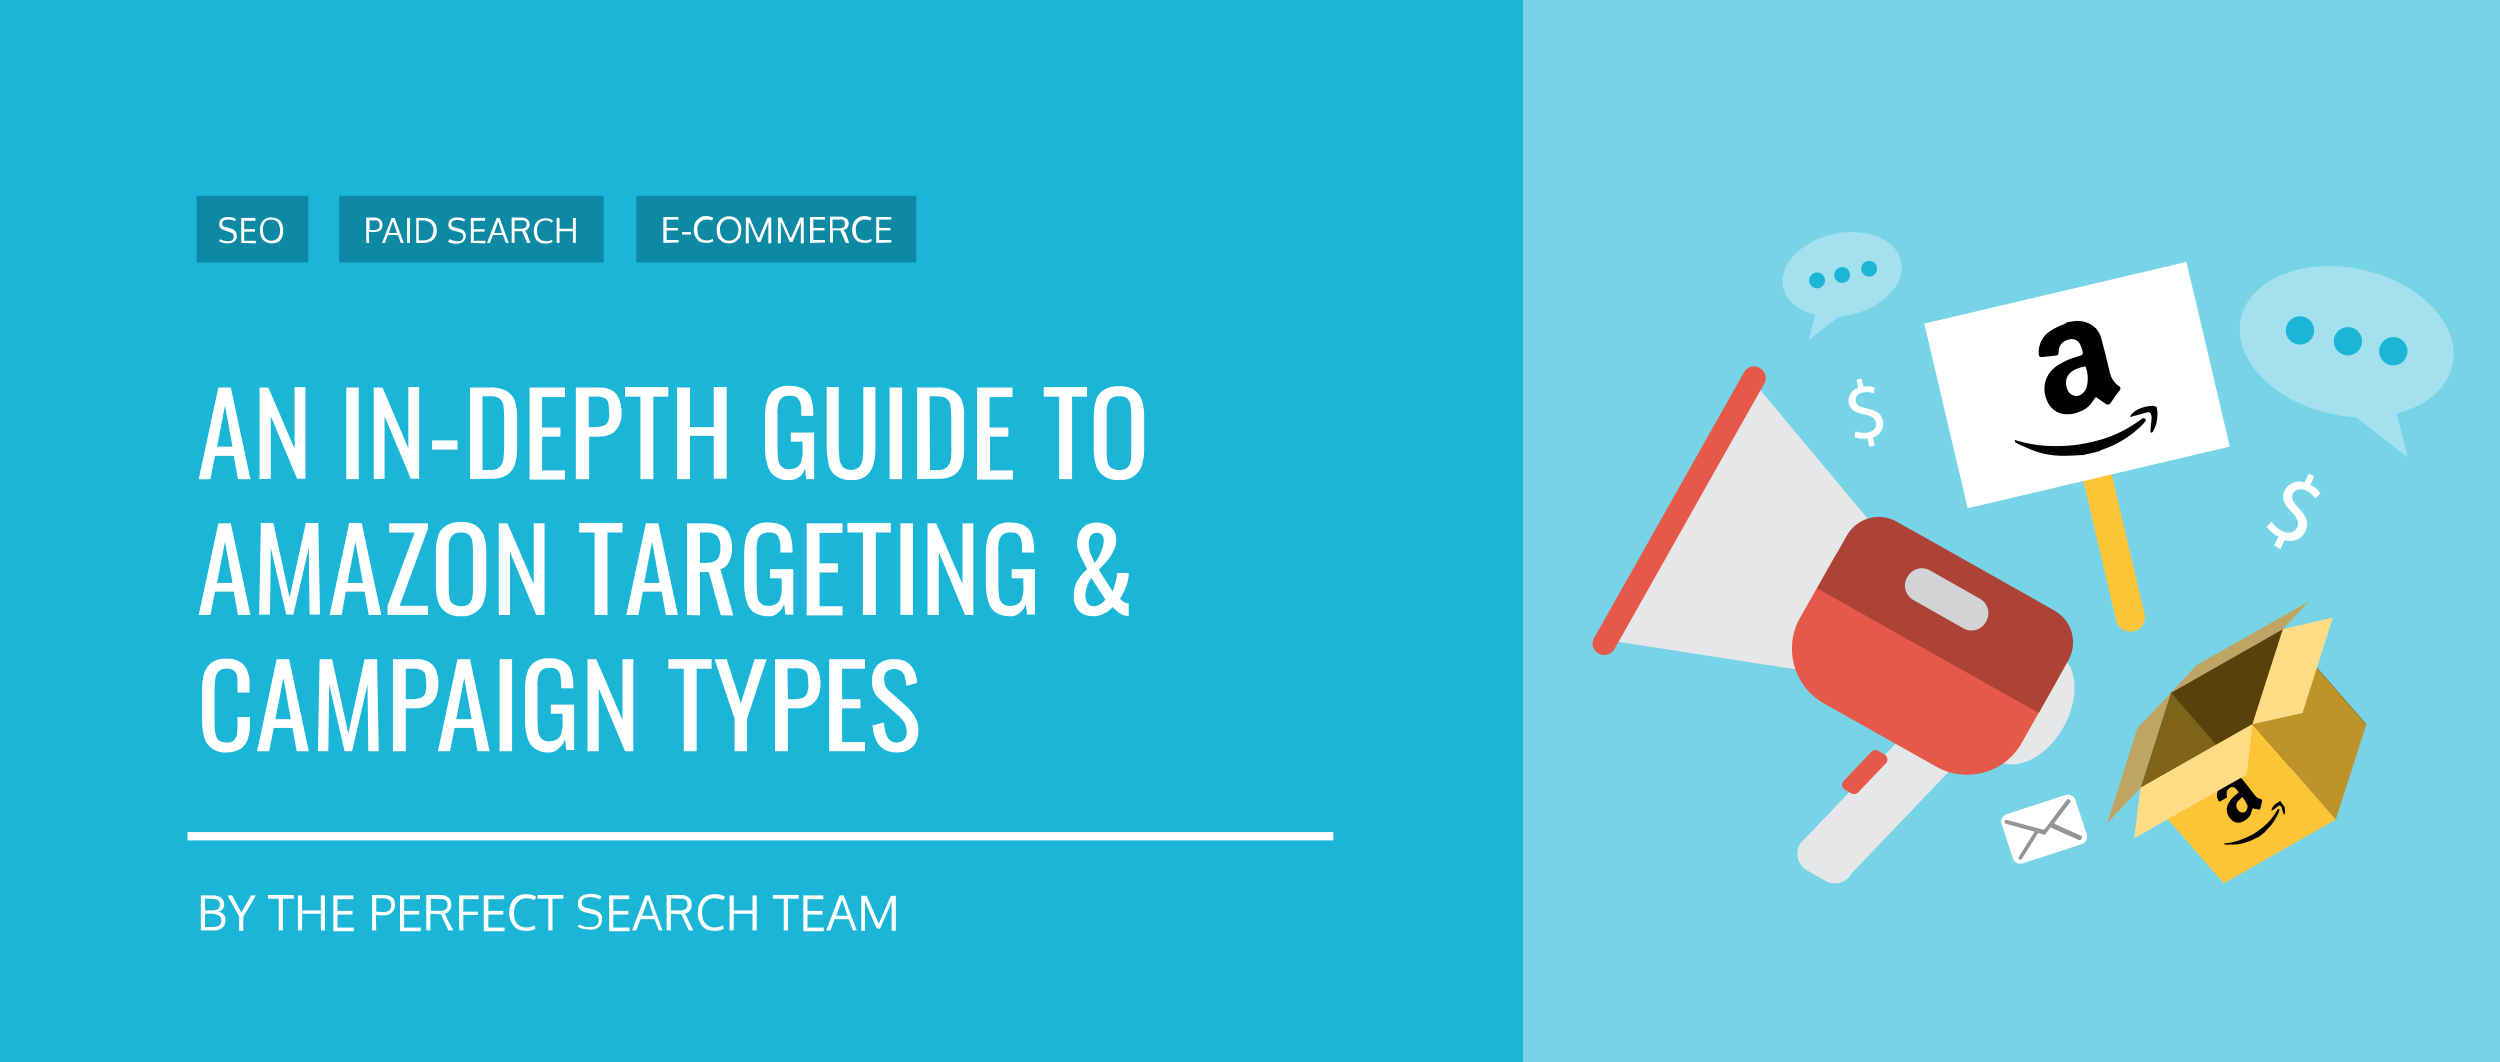 <?xml version="1.0" encoding="utf-8"?>
<!-- Generator: Adobe Illustrator 23.0.6, SVG Export Plug-In . SVG Version: 6.00 Build 0)  -->
<svg version="1.1" id="Layer_1" xmlns="http://www.w3.org/2000/svg" xmlns:xlink="http://www.w3.org/1999/xlink" x="0px" y="0px"
	 viewBox="0 0 600 255" style="enable-background:new 0 0 600 255;" xml:space="preserve">
<rect x="0" y="0" width="600" height="255" fill="#333333" stroke="none"/>
<style type="text/css">
	.st0{fill:#77D3E7;}
	.st1{fill:#1AB5D7;}
	.st2{fill:#FFFFFF;}
	.st3{fill:none;stroke:#FFFFFF;stroke-width:2;stroke-miterlimit:10;}
	.st4{fill:#0E89A3;}
	.st5{fill:#FDC536;}
	.st6{clip-path:url(#SVGID_2_);}
	.st7{fill:#E6E7E8;}
	.st8{fill:#E65848;}
	.st9{fill:#AD4236;}
	.st10{fill:#D1D3D4;}
	.st11{fill:#7F631B;}
	.st12{fill:#58420A;}
	.st13{clip-path:url(#SVGID_4_);}
	.st14{fill:#FEDC86;}
	.st15{fill:#BFA565;}
	.st16{fill:#BE9429;}
	.st17{fill:#A4E1EF;}
	.st18{fill:#1CB5D7;}
	.st19{fill:#939598;}
</style>
<title>Resouces-Amazon-Image</title>
<rect x="364" class="st0" width="236" height="255"/>
<rect x="-0.5" class="st1" width="366" height="255.5"/>
<path class="st2" d="M47.7,115l4.7-22h3l4.7,22h-3l-1-5.6h-4.5l-1.1,5.6H47.7z M52.1,107.2h3.7l-1.8-9.9L52.1,107.2z"/>
<path class="st2" d="M62.3,115V93h2.1l6.3,14.7V92.9h2.6v22h-2l-6.3-15v15L62.3,115z"/>
<path class="st2" d="M83.1,115V93h3v22H83.1z"/>
<path class="st2" d="M89.7,115V93h2.1l6.2,14.6V92.9h2.6v22h-2l-6.3-15v15L89.7,115z"/>
<path class="st2" d="M103.7,107.9v-2.2h6.1v2.2H103.7z"/>
<path class="st2" d="M112.8,115V93h4.8c1.3-0.1,2.7,0.2,3.9,0.8c0.9,0.5,1.6,1.3,2,2.2c0.4,1.2,0.6,2.5,0.6,3.7v8.1
	c0,1.3-0.2,2.7-0.6,3.9c-0.4,1-1.1,1.9-2,2.4c-1.1,0.6-2.4,0.9-3.7,0.8L112.8,115z M115.8,112.8h1.7c0.9,0.1,1.7-0.1,2.4-0.7
	c0.5-0.5,0.8-1.2,0.9-1.9c0.1-1,0.2-2,0.2-3V100c0-0.9-0.1-1.9-0.2-2.8c-0.1-0.6-0.5-1.2-1-1.6c-0.7-0.4-1.5-0.6-2.3-0.5h-1.7
	L115.8,112.8z"/>
<path class="st2" d="M127.1,115V93h8.5v2.3h-5.5v7.3h4.4v2.2h-4.4v8.1h5.5v2.2H127.1z"/>
<path class="st2" d="M138.2,115V93h5.5c1.1-0.1,2.2,0.2,3.2,0.7c0.8,0.5,1.4,1.2,1.7,2.1c0.4,1.1,0.6,2.2,0.6,3.3c0,1-0.2,2.1-0.6,3
	c-0.4,0.8-1,1.5-1.8,2c-0.9,0.5-2,0.7-3,0.7h-2.4V115H138.2z M141.3,102.5h1.4c0.7,0,1.4-0.1,2.1-0.3c0.5-0.2,0.9-0.5,1.1-1
	c0.3-0.7,0.4-1.4,0.3-2.1c0-0.8-0.1-1.6-0.2-2.4c-0.1-0.5-0.5-1-1-1.2c-0.7-0.3-1.5-0.4-2.3-0.3h-1.4L141.3,102.5z"/>
<path class="st2" d="M153.7,115V95.2H150v-2.3h10.4v2.3h-3.6V115H153.7z"/>
<path class="st2" d="M162.5,115V93h3.1v9.5h5.7v-9.6h3.1v22h-3.1v-10.3h-5.7V115H162.5z"/>
<path class="st2" d="M189.3,115.2c-1.2,0.1-2.3-0.2-3.3-0.9c-0.9-0.6-1.5-1.5-1.8-2.6c-0.4-1.3-0.6-2.7-0.6-4.1v-7.4
	c0-1.4,0.1-2.8,0.5-4.1c0.3-1.1,0.9-2,1.8-2.6c1.1-0.7,2.3-1,3.6-0.9c1.2,0,2.3,0.2,3.3,0.7c0.8,0.5,1.5,1.2,1.8,2.1
	c0.4,1.2,0.6,2.4,0.6,3.6v0.8h-2.9v-0.7c0-0.8,0-1.6-0.2-2.3c-0.1-0.5-0.4-1-0.8-1.4c-0.5-0.3-1.2-0.5-1.8-0.4
	c-0.7-0.1-1.4,0.1-2,0.6c-0.4,0.5-0.7,1.1-0.8,1.7c-0.1,0.8-0.2,1.6-0.1,2.4v8.2c0,0.9,0.1,1.8,0.2,2.6c0.1,0.6,0.4,1.2,0.9,1.6
	c0.5,0.4,1.2,0.6,1.9,0.5c0.7,0,1.3-0.2,1.9-0.6c0.5-0.4,0.8-1,0.9-1.7c0.2-0.9,0.3-1.8,0.2-2.8v-1.5h-2.8v-2.2h5.6V115h-1.9
	l-0.3-2.5c-0.3,0.8-0.7,1.5-1.4,2C191.1,115,190.2,115.3,189.3,115.2z"/>
<path class="st2" d="M204.3,115.2c-1.3,0.1-2.6-0.3-3.7-1c-0.9-0.7-1.5-1.6-1.7-2.7c-0.3-1.3-0.5-2.7-0.5-4V92.9h2.9v14.8
	c0,0.9,0.1,1.7,0.2,2.6c0.1,0.7,0.4,1.3,0.8,1.8c1.1,0.9,2.7,0.9,3.9,0c0.5-0.5,0.7-1.2,0.8-1.8c0.1-0.9,0.2-1.7,0.2-2.6V92.9h2.9
	v14.6c0,1.3-0.1,2.7-0.5,4c-0.3,1.1-0.9,2-1.7,2.7C206.9,115,205.6,115.3,204.3,115.2z"/>
<path class="st2" d="M213.5,115V93h3v22H213.5z"/>
<path class="st2" d="M220.1,115V93h4.8c1.3-0.1,2.7,0.2,3.9,0.8c0.9,0.5,1.6,1.3,2,2.2c0.4,1.2,0.7,2.5,0.6,3.7v8.1
	c0,1.3-0.2,2.7-0.6,3.9c-0.4,1-1.1,1.9-2,2.4c-1.1,0.6-2.4,0.9-3.7,0.8L220.1,115z M223.2,112.8h1.7c0.8,0.1,1.7-0.1,2.4-0.7
	c0.5-0.5,0.8-1.2,0.9-1.9c0.1-1,0.2-2,0.1-3V100c0-0.9-0.1-1.9-0.2-2.8c-0.1-0.6-0.5-1.2-1-1.6c-0.7-0.4-1.5-0.5-2.3-0.5h-1.7
	L223.2,112.8z"/>
<path class="st2" d="M234.5,115V93h8.5v2.3h-5.5v7.3h4.5v2.2h-4.4v8.1h5.5v2.2H234.5z"/>
<path class="st2" d="M254.2,115V95.2h-3.7v-2.3h10.4v2.3h-3.6V115H254.2z"/>
<path class="st2" d="M268.6,115.2c-1.3,0.1-2.5-0.2-3.6-0.9c-0.9-0.6-1.6-1.5-1.9-2.5c-0.4-1.2-0.6-2.5-0.6-3.8v-8.4
	c0-1.3,0.2-2.5,0.6-3.7c0.3-1,1-1.8,1.9-2.4c1.1-0.6,2.3-0.9,3.6-0.8c1.2-0.1,2.5,0.2,3.5,0.8c0.9,0.6,1.5,1.4,1.9,2.4
	c0.4,1.2,0.6,2.5,0.6,3.7v8.4c0,1.3-0.2,2.5-0.6,3.8c-0.3,1-1,1.9-1.9,2.5C271.1,115,269.9,115.3,268.6,115.2z M268.6,112.8
	c0.7,0,1.3-0.1,1.9-0.5c0.4-0.4,0.7-0.9,0.8-1.4c0.2-0.7,0.2-1.4,0.2-2.1v-9.7c0-0.7-0.1-1.4-0.2-2.1c-0.1-0.5-0.4-1-0.8-1.4
	c-0.5-0.4-1.2-0.5-1.9-0.5c-0.7,0-1.3,0.1-1.9,0.5c-0.4,0.3-0.7,0.8-0.9,1.4c-0.2,0.7-0.2,1.4-0.2,2.1v9.7c0,0.7,0.1,1.4,0.2,2.1
	c0.1,0.6,0.4,1.1,0.9,1.4C267.3,112.7,268,112.8,268.6,112.8z"/>
<path class="st2" d="M47.7,147.6l4.7-22h3l4.7,22h-3l-1-5.6h-4.5l-1.1,5.6H47.7z M52.1,139.9h3.7l-1.8-9.9L52.1,139.9z"/>
<path class="st2" d="M62.2,147.6l0.4-22.1h3l3.9,17.9l3.9-17.9h3l0.4,22h-2.5l-0.2-16l-3.7,16h-1.7l-3.7-16l-0.2,16H62.2z"/>
<path class="st2" d="M79.1,147.6l4.7-22.1h3l4.7,22.1h-3l-1-5.6H83l-1,5.6H79.1z M83.4,139.9h3.7l-1.8-9.9L83.4,139.9z"/>
<path class="st2" d="M93,147.6v-2.2l6.5-17.6h-6.1v-2.2h9.3v1.3l-6.8,18.5h6.8v2.2L93,147.6z"/>
<path class="st2" d="M110.7,147.9c-1.2,0.1-2.5-0.2-3.6-0.9c-0.9-0.6-1.6-1.5-1.9-2.5c-0.4-1.2-0.6-2.5-0.6-3.8v-8.4
	c0-1.3,0.2-2.5,0.6-3.8c0.3-1,1-1.8,1.9-2.4c1.1-0.6,2.3-0.9,3.6-0.8c1.2-0.1,2.5,0.2,3.5,0.8c0.9,0.6,1.5,1.4,1.9,2.4
	c0.4,1.2,0.6,2.5,0.6,3.7v8.4c0,1.3-0.2,2.6-0.6,3.8c-0.3,1-1,1.9-1.9,2.5C113.1,147.7,111.9,148,110.7,147.9z M110.7,145.5
	c0.7,0,1.3-0.1,1.8-0.5c0.4-0.4,0.7-0.9,0.8-1.4c0.2-0.7,0.2-1.4,0.2-2.1v-9.7c0-0.7-0.1-1.4-0.2-2.1c-0.1-0.5-0.4-1-0.8-1.4
	c-0.5-0.4-1.2-0.5-1.8-0.5c-0.7,0-1.3,0.1-1.9,0.5c-0.4,0.3-0.7,0.8-0.9,1.4c-0.2,0.7-0.2,1.4-0.2,2.1v9.7c0,0.7,0.1,1.4,0.2,2.1
	c0.1,0.6,0.4,1.1,0.9,1.4C109.3,145.3,110,145.5,110.7,145.5z"/>
<path class="st2" d="M119.7,147.6v-22h2.1l6.3,14.6v-14.6h2.6v22h-2l-6.3-15.1v15.1H119.7z"/>
<path class="st2" d="M142.7,147.6v-19.8H139v-2.3h10.4v2.3h-3.6v19.8H142.7z"/>
<path class="st2" d="M150.3,147.6l4.7-22h3l4.7,22h-2.9l-1-5.6h-4.5l-1.1,5.6H150.3z M154.6,139.9h3.7l-1.8-9.9L154.6,139.9z"/>
<path class="st2" d="M164.9,147.6v-22h4.4c1.2,0,2.5,0.2,3.6,0.6c0.9,0.3,1.7,1,2.1,1.9c0.5,1.1,0.7,2.2,0.7,3.4
	c0,0.8-0.1,1.6-0.3,2.3c-0.2,0.6-0.5,1.3-0.9,1.8c-0.4,0.5-1,0.8-1.6,1l3.1,11.1h-3l-2.9-10.4H168v10.4L164.9,147.6z M168,135.1h1.2
	c0.7,0,1.4-0.1,2.1-0.3c0.5-0.2,1-0.6,1.2-1.1c0.3-0.7,0.4-1.4,0.4-2.2c0.1-1-0.2-2-0.7-2.8c-0.8-0.7-1.8-1-2.8-0.9H168V135.1z"/>
<path class="st2" d="M184.3,147.9c-1.2,0-2.3-0.3-3.3-0.9c-0.9-0.6-1.5-1.5-1.8-2.6c-0.4-1.3-0.6-2.7-0.6-4.1V133
	c0-1.4,0.1-2.8,0.5-4.1c0.3-1,0.9-2,1.8-2.6c1.1-0.7,2.3-1,3.6-0.9c1.1,0,2.3,0.2,3.3,0.7c0.8,0.5,1.5,1.2,1.8,2.1
	c0.4,1.2,0.6,2.4,0.6,3.6v0.8h-2.9V132c0-0.8,0-1.6-0.2-2.4c-0.1-0.5-0.4-1-0.8-1.4c-0.5-0.3-1.2-0.5-1.8-0.4
	c-0.7-0.1-1.4,0.2-2,0.6c-0.4,0.5-0.7,1.1-0.8,1.7c-0.1,0.8-0.2,1.6-0.1,2.4v8.2c0,0.9,0.1,1.8,0.2,2.6c0.1,0.6,0.4,1.2,0.9,1.6
	c0.5,0.4,1.2,0.6,1.9,0.5c0.7,0,1.3-0.2,1.9-0.6c0.5-0.4,0.8-1,0.9-1.7c0.2-0.9,0.3-1.8,0.2-2.8v-1.5h-2.8v-2.2h5.6v10.9h-1.9
	l-0.3-2.5c-0.3,0.8-0.7,1.5-1.4,2C186.1,147.7,185.2,148,184.3,147.9z"/>
<path class="st2" d="M193.6,147.6v-22h8.6v2.3h-5.5v7.3h4.4v2.2h-4.4v8.1h5.5v2.2H193.6z"/>
<path class="st2" d="M207.1,147.6v-19.8h-3.7v-2.3h10.4v2.3h-3.6v19.8H207.1z"/>
<path class="st2" d="M216.1,147.6v-22h3v22H216.1z"/>
<path class="st2" d="M222.6,147.6v-22h2.1l6.3,14.6v-14.6h2.6v22h-2l-6.3-15.1v15.1H222.6z"/>
<path class="st2" d="M242.3,147.9c-1.2,0-2.3-0.3-3.3-0.9c-0.9-0.6-1.5-1.5-1.8-2.6c-0.4-1.3-0.6-2.7-0.6-4.1V133
	c0-1.4,0.1-2.8,0.5-4.1c0.3-1.1,0.9-2,1.8-2.6c1.1-0.7,2.3-1,3.6-0.9c1.2,0,2.3,0.2,3.3,0.7c0.8,0.5,1.5,1.2,1.8,2.1
	c0.4,1.2,0.6,2.4,0.6,3.6v0.8h-2.9V132c0-0.8,0-1.6-0.2-2.4c-0.1-0.5-0.4-1-0.8-1.4c-0.5-0.3-1.2-0.5-1.8-0.4
	c-0.7-0.1-1.4,0.2-2,0.6c-0.4,0.5-0.7,1.1-0.8,1.7c-0.1,0.8-0.2,1.6-0.1,2.4v8.2c0,0.9,0.1,1.8,0.2,2.6c0.1,0.6,0.4,1.2,0.9,1.6
	c0.5,0.4,1.2,0.6,1.9,0.5c0.7,0,1.3-0.2,1.9-0.6c0.5-0.4,0.8-1,0.9-1.7c0.2-0.9,0.3-1.8,0.2-2.8v-1.5h-2.8v-2.2h5.6v10.9h-1.9
	l-0.3-2.5c-0.3,0.8-0.7,1.5-1.4,2C244.1,147.7,243.2,148,242.3,147.9z"/>
<path class="st2" d="M262.4,147.9c-0.9,0-1.8-0.2-2.6-0.6c-0.7-0.4-1.3-1-1.6-1.8c-0.4-0.8-0.6-1.7-0.5-2.6c0-1.3,0.3-2.5,0.9-3.6
	c0.6-1,1.4-1.9,2.3-2.7c-0.3-0.7-0.7-1.3-1-2c-0.4-0.7-0.7-1.4-1-2.1c-0.3-0.7-0.4-1.5-0.4-2.2c0-0.9,0.2-1.8,0.6-2.6
	c0.4-0.7,0.9-1.3,1.6-1.7c0.8-0.4,1.6-0.6,2.5-0.6c0.8,0,1.6,0.2,2.4,0.5c0.7,0.3,1.3,0.8,1.7,1.4c0.4,0.6,0.6,1.4,0.6,2.2
	c0,1-0.2,1.9-0.7,2.8c-0.4,0.9-1,1.7-1.6,2.4c-0.6,0.7-1.2,1.4-1.9,2l3.3,5.2c0.2-0.4,0.4-0.8,0.5-1.3c0.1-0.5,0.3-1,0.4-1.5
	s0.2-1.1,0.2-1.6h2.8c0,0.8-0.1,1.5-0.3,2.2c-0.2,0.8-0.5,1.5-0.8,2.2c-0.3,0.6-0.6,1.2-1,1.8c0.3,0.3,0.6,0.6,0.9,0.8
	c0.4,0.2,0.8,0.3,1.2,0.3v3h-0.4c-0.5,0-1-0.1-1.4-0.4c-0.4-0.2-0.8-0.5-1.1-0.8c-0.3-0.3-0.7-0.6-1-0.9c-0.5,0.6-1.2,1.2-1.9,1.5
	C264.3,147.7,263.4,147.9,262.4,147.9z M262.4,145.5c0.6,0,1.2-0.2,1.7-0.5c0.5-0.3,0.9-0.7,1.2-1.1l-3.4-5.2c-0.4,0.6-0.8,1.3-1,2
	c-0.3,0.7-0.4,1.5-0.4,2.3c0,0.4,0.1,0.8,0.2,1.2c0.1,0.4,0.3,0.7,0.6,0.9C261.7,145.4,262,145.5,262.4,145.5z M262.7,135.1
	c0.4-0.5,0.8-1,1.1-1.6c0.3-0.6,0.6-1.3,0.8-2c0.2-0.6,0.3-1.3,0.3-2c0-0.5-0.2-0.9-0.5-1.2c-0.4-0.3-0.8-0.5-1.3-0.4
	c-0.6,0-1.1,0.3-1.4,0.8c-0.3,0.5-0.4,1.1-0.4,1.7c0,0.8,0.1,1.7,0.4,2.5C262.1,133.6,262.4,134.4,262.7,135.1z"/>
<path class="st2" d="M54.4,180.6c-1.3,0.1-2.6-0.3-3.6-1c-0.9-0.7-1.5-1.6-1.8-2.6c-0.3-1.2-0.5-2.4-0.5-3.7v-7.8
	c0-1.3,0.1-2.6,0.5-3.9c0.3-1,0.9-1.9,1.8-2.6c1.1-0.7,2.4-1,3.6-0.9c1.1-0.1,2.3,0.2,3.3,0.8c0.8,0.5,1.4,1.3,1.7,2.2
	c0.4,1.1,0.6,2.3,0.5,3.4v1.7h-2.9v-1.6c0-0.7,0-1.4-0.1-2.2c0-0.5-0.3-1.1-0.7-1.4c-0.5-0.4-1.2-0.6-1.8-0.5
	c-0.7-0.1-1.4,0.1-1.9,0.6c-0.4,0.4-0.7,1-0.8,1.6c-0.1,0.8-0.2,1.6-0.2,2.4v8.7c0,0.9,0.1,1.8,0.3,2.6c0.1,0.6,0.4,1,0.9,1.4
	c0.5,0.3,1.1,0.4,1.7,0.4c0.7,0.1,1.3-0.1,1.8-0.6c0.4-0.4,0.7-1,0.7-1.6c0.1-0.8,0.1-1.5,0.1-2.3v-1.6H60v1.6
	c0,1.2-0.1,2.4-0.5,3.6c-0.3,1-0.9,1.8-1.7,2.4C56.8,180.3,55.6,180.6,54.4,180.6z"/>
<path class="st2" d="M61.7,180.3l4.7-22.1h3l4.7,22.1h-2.9l-1-5.6h-4.5l-1.1,5.6H61.7z M66.1,172.6h3.7l-1.8-9.9L66.1,172.6z"/>
<path class="st2" d="M76.3,180.3l0.4-22.1h3l3.9,17.9l3.9-17.9h3l0.4,22.1h-2.5l-0.2-16l-3.7,16h-1.8l-3.7-16l-0.2,16H76.3z"/>
<path class="st2" d="M94.3,180.3v-22.1h5.5c1.1-0.1,2.2,0.2,3.2,0.7c0.8,0.5,1.4,1.2,1.7,2.1c0.4,1.1,0.6,2.2,0.5,3.3
	c0,1-0.2,2.1-0.6,3c-0.4,0.8-1,1.5-1.8,2c-0.9,0.5-2,0.7-3,0.7h-2.4v10.3L94.3,180.3z M97.4,167.8h1.4c0.7,0,1.4-0.1,2.1-0.3
	c0.5-0.2,0.9-0.6,1.1-1c0.2-0.7,0.4-1.4,0.3-2.1c0-0.8-0.1-1.6-0.2-2.4c-0.1-0.5-0.5-1-1-1.2c-0.7-0.3-1.5-0.4-2.3-0.3h-1.4V167.8z"
	/>
<path class="st2" d="M105.1,180.3l4.7-22.1h3l4.7,22.1h-2.9l-1-5.6h-4.5l-1.1,5.6H105.1z M109.5,172.6h3.7l-1.8-9.9L109.5,172.6z"/>
<path class="st2" d="M119.9,180.3v-22.1h3v22.1H119.9z"/>
<path class="st2" d="M131.7,180.6c-1.2,0.1-2.3-0.3-3.3-0.9c-0.9-0.6-1.5-1.5-1.8-2.6c-0.4-1.3-0.6-2.7-0.6-4.1v-7.4
	c0-1.4,0.1-2.8,0.5-4.1c0.3-1,0.9-2,1.8-2.6c1.1-0.7,2.3-1,3.6-0.9c1.2-0.1,2.3,0.2,3.3,0.7c0.8,0.5,1.5,1.2,1.8,2.1
	c0.4,1.2,0.6,2.4,0.6,3.6v0.8h-2.9v-0.7c0-0.8-0.1-1.6-0.2-2.4c-0.1-0.5-0.4-1-0.8-1.4c-0.5-0.3-1.2-0.5-1.8-0.4
	c-0.7-0.1-1.4,0.2-2,0.6c-0.4,0.5-0.7,1.1-0.8,1.7c-0.1,0.8-0.2,1.6-0.1,2.4v8.2c0,0.9,0.1,1.8,0.2,2.6c0.1,0.6,0.4,1.2,0.9,1.6
	c0.5,0.4,1.2,0.6,1.9,0.5c0.7,0,1.3-0.2,1.9-0.6c0.5-0.4,0.8-1,0.9-1.7c0.2-0.9,0.3-1.8,0.2-2.8v-1.5h-2.8v-2.2h5.6v10.9h-1.9
	l-0.3-2.5c-0.3,0.8-0.7,1.5-1.4,2C133.5,180.3,132.6,180.6,131.7,180.6z"/>
<path class="st2" d="M141,180.3v-22.1h2.1l6.3,14.6v-14.6h2.6v22.1h-2l-6.3-15.1v15.1H141z"/>
<path class="st2" d="M164.1,180.3v-19.8h-3.7v-2.3h10.4v2.3h-3.6v19.8H164.1z"/>
<path class="st2" d="M176.3,180.3v-7.8l-4.8-14.3h2.9l3.4,10.6l3.3-10.6h2.9l-4.7,14.3v7.8H176.3z"/>
<path class="st2" d="M186,180.3v-22.1h5.5c1.1-0.1,2.2,0.2,3.2,0.7c0.8,0.5,1.4,1.2,1.7,2.1c0.4,1.1,0.6,2.2,0.5,3.3
	c0,1-0.2,2.1-0.6,3c-0.4,0.8-1,1.5-1.8,2c-0.9,0.5-2,0.7-3,0.7h-2.4v10.3L186,180.3z M189.1,167.8h1.4c0.7,0,1.4-0.1,2.1-0.3
	c0.5-0.2,0.9-0.6,1.1-1.1c0.2-0.7,0.4-1.4,0.3-2.1c0-0.8-0.1-1.6-0.2-2.4c-0.1-0.5-0.5-1-1-1.2c-0.7-0.3-1.5-0.4-2.3-0.3H189
	L189.1,167.8z"/>
<path class="st2" d="M199,180.3v-22.1h8.6v2.3h-5.5v7.3h4.4v2.2h-4.4v8.1h5.5v2.2L199,180.3z"/>
<path class="st2" d="M215.3,180.6c-1.1,0-2.2-0.2-3.2-0.8c-0.8-0.5-1.5-1.3-1.9-2.3c-0.5-1.1-0.7-2.2-0.8-3.4l2.7-0.7
	c0.1,0.8,0.2,1.5,0.4,2.3c0.2,0.7,0.5,1.3,0.9,1.8c0.5,0.5,1.1,0.7,1.8,0.7c0.7,0,1.3-0.2,1.8-0.7c0.4-0.5,0.7-1.2,0.6-1.9
	c0-0.9-0.2-1.7-0.7-2.4c-0.5-0.7-1.1-1.3-1.7-1.8l-3.7-3.3c-0.7-0.6-1.3-1.2-1.7-2c-0.4-0.9-0.6-1.8-0.5-2.8
	c-0.1-1.4,0.4-2.8,1.4-3.8c1-0.9,2.4-1.4,3.8-1.3c0.8,0,1.6,0.1,2.3,0.3c0.6,0.2,1.2,0.6,1.7,1.1c0.5,0.5,0.8,1.1,1.1,1.8
	c0.3,0.8,0.5,1.7,0.5,2.5l-2.6,0.7c0-0.7-0.2-1.3-0.3-2c-0.1-0.6-0.4-1.1-0.9-1.5c-1.1-0.8-2.5-0.7-3.5,0.1
	c-0.5,0.5-0.7,1.1-0.6,1.8c0,0.6,0.1,1.1,0.3,1.7c0.3,0.5,0.7,1,1.1,1.3l3.7,3.3c0.9,0.8,1.6,1.6,2.2,2.6c0.6,1.1,1,2.3,0.9,3.6
	c0,1-0.2,2-0.7,2.8c-0.4,0.8-1.1,1.4-1.9,1.8C217.2,180.4,216.3,180.6,215.3,180.6z"/>
<path class="st2" d="M48.2,214.9h2.4c0.8-0.1,1.7,0.1,2.4,0.5c0.6,0.5,0.9,1.2,0.8,1.9c0,0.1-0.1,0.3-0.1,0.4
	c-0.1,0.2-0.1,0.3-0.2,0.4c-0.1,0.2-0.3,0.3-0.4,0.4c-0.2,0.1-0.4,0.3-0.7,0.3c0.5,0.1,1,0.3,1.3,0.7c0.3,0.4,0.5,0.9,0.4,1.4
	c0,0.7-0.2,1.3-0.8,1.8c-0.7,0.5-1.4,0.7-2.2,0.6h-2.9V214.9z M49.2,218.5H51c0.5,0,0.9-0.1,1.3-0.3c0.3-0.3,0.5-0.7,0.5-1.1
	c0-0.4-0.2-0.9-0.5-1.1c-0.5-0.2-1.1-0.3-1.7-0.3h-1.4L49.2,218.5z M49.2,219.3v3.2h1.8c0.6,0,1.1-0.1,1.6-0.4
	c0.4-0.3,0.6-0.8,0.5-1.2c0-0.5-0.2-1-0.6-1.2c-0.6-0.3-1.2-0.4-1.8-0.4L49.2,219.3z"/>
<path class="st2" d="M57.9,219l2.4-4.1h1.1l-3,5.1v3.4h-1V220l-2.8-5.1h1.1L57.9,219z"/>
<path class="st2" d="M67.9,223.3h-1v-7.6h-2.6v-0.9h6.2v0.9h-2.6L67.9,223.3z"/>
<path class="st2" d="M78,223.3h-1v-4h-4.5v4h-1v-8.4h1v3.6H77v-3.6h1V223.3z"/>
<path class="st2" d="M80,223.3v-8.4h4.8v0.9H81v2.8h3.6v0.9H81v3.1h3.9v0.9H80z"/>
<path class="st2" d="M90.3,223.3h-1v-8.5H92c0.4,0,0.8,0,1.1,0.1c0.3,0.1,0.6,0.2,0.9,0.4c0.3,0.2,0.5,0.4,0.6,0.7
	c0.1,0.3,0.2,0.7,0.2,1c0,0.3,0,0.6-0.1,0.9c-0.1,0.3-0.2,0.5-0.3,0.7c-0.2,0.2-0.4,0.4-0.6,0.6c-0.3,0.2-0.6,0.3-0.9,0.4
	c-0.4,0.1-0.9,0.1-1.3,0.1c-0.4,0-0.9,0-1.4-0.1L90.3,223.3z M91.8,218.9c0.3,0,0.7,0,1-0.1c0.2-0.1,0.4-0.1,0.6-0.3
	c0.1-0.1,0.3-0.2,0.3-0.4c0.1-0.1,0.1-0.3,0.2-0.5c0-0.2,0-0.3,0-0.5c0-0.4-0.1-0.8-0.5-1.1c-0.4-0.3-0.9-0.4-1.3-0.4h-1.8v3.2
	L91.8,218.9z"/>
<path class="st2" d="M96,223.3v-8.4h4.8v0.9H97v2.8h3.6v0.9H97v3.1h4v0.9H96z"/>
<path class="st2" d="M108.8,223.3h-1.2l-1.2-2.6c-0.3-0.7-0.5-1.1-0.6-1.3c-0.3,0-0.6,0-1,0l-1.5-0.1v4h-1v-8.5h2.7
	c0.3,0,0.6,0,0.8,0c0.2,0,0.5,0,0.7,0.1c0.2,0,0.4,0.1,0.6,0.2c0.2,0.1,0.3,0.2,0.5,0.3c0.1,0.1,0.3,0.2,0.4,0.4
	c0.1,0.2,0.2,0.4,0.2,0.6c0.1,0.2,0.1,0.5,0.1,0.7c0,0.5-0.1,1-0.4,1.4c-0.3,0.4-0.7,0.7-1.2,0.8c0,0.1,0.1,0.1,0.1,0.2
	c0.1,0.1,0.2,0.3,0.3,0.5c0.1,0.2,0.2,0.4,0.2,0.5L108.8,223.3z M103.4,215.7v2.9h2.1c0.5,0.1,1.1-0.1,1.5-0.4
	c0.3-0.3,0.5-0.7,0.4-1.1c0-0.4-0.1-0.7-0.4-1c-0.4-0.3-0.9-0.4-1.4-0.3L103.4,215.7z"/>
<path class="st2" d="M111.2,223.3h-1v-8.4h4.7v0.9h-3.7v3h3.5v0.8h-3.5L111.2,223.3z"/>
<path class="st2" d="M116.1,223.3v-8.4h4.9v0.9h-3.8v2.8h3.6v0.9h-3.6v3.1h3.9v0.9H116.1z"/>
<path class="st2" d="M126.3,215.6c-0.6,0-1.2,0.1-1.6,0.5c-0.4,0.3-0.8,0.7-1,1.2c-0.4,1-0.4,2.1-0.2,3.2c0.1,0.4,0.3,0.8,0.5,1.1
	c0.3,0.3,0.6,0.6,1,0.7c0.4,0.2,0.9,0.3,1.3,0.3c0.7,0,1.4-0.2,2-0.5l0.2,0.8c-0.7,0.4-1.5,0.6-2.3,0.5c-0.6,0-1.2-0.1-1.7-0.3
	c-0.5-0.2-0.9-0.5-1.2-0.9c-0.3-0.4-0.6-0.9-0.8-1.4c-0.2-0.6-0.3-1.2-0.3-1.8c0-0.6,0.1-1.2,0.3-1.8c0.2-0.5,0.4-1,0.8-1.4
	c0.3-0.4,0.8-0.7,1.3-0.9c0.5-0.2,1.1-0.3,1.7-0.3c0.8,0,1.7,0.2,2.4,0.6l-0.4,0.8C127.8,215.8,127.1,215.6,126.3,215.6z"/>
<path class="st2" d="M132.6,223.3h-1v-7.6H129v-0.9h6.2v0.9h-2.6L132.6,223.3z"/>
<path class="st2" d="M139,221.9c0.9,0.4,1.8,0.7,2.8,0.6c1.2,0,1.9-0.6,1.9-1.7c0-0.3-0.1-0.6-0.3-0.9c-0.3-0.3-0.7-0.5-1.1-0.5
	l-1.7-0.4c-1.3-0.3-1.9-1-1.9-2.1c-0.1-0.7,0.3-1.4,0.8-1.8c0.7-0.4,1.5-0.6,2.3-0.6c0.5,0,1,0.1,1.4,0.2c0.4,0.1,0.8,0.2,1.1,0.4
	l-0.3,0.8c-0.3-0.2-0.7-0.3-1-0.4c-0.4-0.1-0.8-0.2-1.3-0.2c-1.4,0-2.1,0.5-2.1,1.4c0,0.3,0.1,0.6,0.3,0.8c0.3,0.2,0.6,0.4,0.9,0.4
	l1.6,0.4c0.6,0.1,1.1,0.4,1.6,0.8c0.4,0.4,0.6,1,0.5,1.5c0,0.7-0.2,1.5-0.8,1.9c-0.6,0.5-1.4,0.7-2.1,0.6c-0.6,0-1.2-0.1-1.8-0.2
	c-0.4-0.1-0.9-0.3-1.2-0.5L139,221.9z"/>
<path class="st2" d="M146.2,223.3v-8.4h4.8v0.9h-3.8v2.8h3.6v0.9h-3.6v3.1h3.9v0.9H146.2z"/>
<path class="st2" d="M158.1,223.3l-1-2.7h-3.4l-1,2.7h-1l3.2-8.4h1l3.1,8.4H158.1z M156.8,219.8c-0.8-2.3-1.2-3.6-1.3-3.9l-1.4,3.9
	H156.8z"/>
<path class="st2" d="M166.4,223.3h-1.1l-1.2-2.6c-0.2-0.4-0.4-0.9-0.6-1.3c-0.3,0-0.6,0-1,0l-1.5-0.1v4h-1v-8.5h2.7
	c0.3,0,0.6,0,0.8,0c0.2,0,0.5,0,0.7,0.1c0.2,0,0.4,0.1,0.6,0.2c0.2,0.1,0.3,0.2,0.5,0.3c0.1,0.1,0.3,0.2,0.4,0.4
	c0.1,0.2,0.2,0.4,0.2,0.6c0.1,0.2,0.1,0.5,0.1,0.7c0,0.5-0.1,1-0.4,1.4c-0.3,0.4-0.7,0.7-1.2,0.8c0,0.1,0.1,0.1,0.1,0.2
	c0.1,0.1,0.2,0.3,0.3,0.5c0.1,0.2,0.2,0.4,0.2,0.5L166.4,223.3z M161,215.6v2.9h2.1c0.5,0.1,1.1-0.1,1.5-0.4
	c0.3-0.3,0.4-0.7,0.4-1.1c0-0.4-0.1-0.7-0.4-1c-0.4-0.3-0.9-0.4-1.4-0.3L161,215.6z"/>
<path class="st2" d="M171.4,215.6c-0.6,0-1.2,0.1-1.6,0.5c-0.4,0.3-0.8,0.7-1,1.2c-0.2,0.6-0.4,1.2-0.3,1.8c0,0.5,0.1,0.9,0.2,1.4
	c0.1,0.4,0.3,0.8,0.6,1.1c0.3,0.3,0.6,0.6,0.9,0.7c0.4,0.2,0.9,0.3,1.3,0.3c0.7,0,1.4-0.2,2-0.5l0.2,0.8c-0.7,0.4-1.5,0.6-2.3,0.5
	c-0.6,0-1.2-0.1-1.7-0.3c-0.5-0.2-0.9-0.5-1.2-0.9c-0.3-0.4-0.6-0.9-0.8-1.4c-0.2-0.6-0.3-1.2-0.2-1.8c0-0.6,0.1-1.2,0.3-1.8
	c0.2-0.5,0.4-1,0.8-1.4c0.3-0.4,0.8-0.7,1.3-0.9c0.5-0.2,1.1-0.3,1.7-0.3c0.8,0,1.7,0.2,2.4,0.6l-0.4,0.8
	C172.8,215.8,172.2,215.6,171.4,215.6z"/>
<path class="st2" d="M181.6,223.3h-1v-4h-4.5v4h-1v-8.4h1v3.6h4.5v-3.6h1V223.3z"/>
<path class="st2" d="M189.1,223.3h-1v-7.6h-2.6v-0.9h6.2v0.9h-2.6L189.1,223.3z"/>
<path class="st2" d="M192.8,223.3v-8.4h4.8v0.9h-3.8v2.8h3.6v0.9h-3.6v3.1h3.9v0.9H192.8z"/>
<path class="st2" d="M204.7,223.3l-1-2.7h-3.4l-1,2.7h-1l3.2-8.4h1l3.1,8.4H204.7z M203.4,219.8c-0.8-2.3-1.2-3.6-1.3-3.9l-1.4,3.9
	H203.4z"/>
<path class="st2" d="M210.4,222.8l-2.6-6l-0.2-0.6v2.1v5.1h-0.9v-8.4h1.3l2.9,6.7l2.9-6.7h1.2v8.4h-1v-5.1v-2l-0.2,0.6l-2.6,6
	L210.4,222.8z"/>
<line class="st3" x1="45" y1="200.7" x2="320" y2="200.7"/>
<rect x="81.4" y="47" class="st4" width="63.5" height="16"/>
<g>
	<path class="st2" d="M88.6,58.3h-0.7v-6.1h1.9c0.3,0,0.5,0,0.8,0.1c0.2,0.1,0.4,0.2,0.6,0.3c0.2,0.1,0.3,0.3,0.4,0.5
		c0.1,0.2,0.2,0.5,0.2,0.8c0,0.2,0,0.4-0.1,0.6c0,0.2-0.1,0.4-0.2,0.5c-0.1,0.2-0.2,0.3-0.4,0.4c-0.2,0.1-0.4,0.2-0.7,0.2
		c-0.3,0.1-0.6,0.1-0.9,0.1c-0.3,0-0.7,0-1-0.1L88.6,58.3z M89.7,55.2c0.2,0,0.5,0,0.7-0.1c0.2,0,0.3-0.1,0.4-0.2
		c0.1-0.1,0.2-0.2,0.2-0.3c0.1-0.1,0.1-0.2,0.1-0.3c0-0.1,0-0.2,0-0.4c0-0.3-0.1-0.6-0.3-0.8c-0.3-0.2-0.6-0.3-0.9-0.2h-1.2v2.3
		L89.7,55.2z"/>
</g>
<g>
	<path class="st2" d="M96.2,58.3l-0.7-1.9h-2.4l-0.7,1.9h-0.7l2.3-6h0.7l2.2,6H96.2z M95.3,55.9c-0.6-1.7-0.9-2.6-1-2.8l-1,2.8H95.3
		z"/>
	<path class="st2" d="M98.4,58.3h-0.7v-6h0.7V58.3z"/>
	<path class="st2" d="M104.8,55.3c0.1,0.8-0.2,1.6-0.8,2.2c-0.6,0.5-1.5,0.8-2.3,0.8h-1.8v-6h1.7c0.5,0,0.9,0,1.3,0.2
		c0.4,0.1,0.7,0.3,1,0.5c0.3,0.3,0.5,0.6,0.7,0.9C104.7,54.4,104.8,54.9,104.8,55.3z M104,55.3c0.1-0.7-0.2-1.3-0.7-1.8
		c-0.5-0.4-1.2-0.6-1.9-0.6h-0.9v4.8h1.1c0.7,0,1.3-0.2,1.8-0.6C103.8,56.6,104,56,104,55.3L104,55.3z"/>
	<path class="st2" d="M107.9,57.4c0.6,0.3,1.3,0.5,2,0.5c0.9,0,1.3-0.4,1.3-1.2c0-0.2-0.1-0.4-0.2-0.6c-0.2-0.2-0.5-0.3-0.8-0.4
		l-1.2-0.3c-0.9-0.2-1.4-0.7-1.4-1.5c0-0.5,0.2-1,0.6-1.3c0.5-0.3,1.1-0.5,1.6-0.4c0.3,0,0.7,0,1,0.1c0.3,0.1,0.5,0.2,0.8,0.3
		l-0.2,0.6c-0.2-0.1-0.5-0.2-0.7-0.3c-0.3-0.1-0.6-0.1-0.9-0.1c-1,0-1.5,0.3-1.5,1c0,0.2,0.1,0.4,0.2,0.5c0.2,0.2,0.4,0.3,0.7,0.3
		l1.1,0.3c0.4,0.1,0.8,0.3,1.1,0.6c0.3,0.3,0.4,0.7,0.4,1.1c0,0.5-0.2,1-0.6,1.4c-0.4,0.3-1,0.5-1.5,0.5c-0.4,0-0.9,0-1.3-0.1
		c-0.3-0.1-0.6-0.2-0.9-0.4L107.9,57.4z"/>
	<path class="st2" d="M113,58.3v-6h3.4V53h-2.7v2h2.6v0.6h-2.6v2.2h2.8v0.6L113,58.3z"/>
	<path class="st2" d="M121.4,58.3l-0.7-1.9h-2.4l-0.7,1.9h-0.7l2.3-6h0.7l2.2,6H121.4z M120.5,55.9c-0.6-1.7-0.9-2.6-0.9-2.8l-1,2.8
		H120.5z"/>
	<path class="st2" d="M127.3,58.3h-0.8l-0.8-1.9c-0.1-0.3-0.3-0.6-0.4-0.9h-0.7h-1.1v2.8h-0.7v-6.1h2.5c0.2,0,0.3,0,0.5,0.1
		c0.2,0,0.3,0.1,0.4,0.1c0.1,0,0.2,0.1,0.3,0.2c0.1,0.1,0.2,0.2,0.3,0.3c0.1,0.1,0.1,0.3,0.2,0.4c0,0.2,0.1,0.3,0.1,0.5
		c0,0.4-0.1,0.7-0.3,1c-0.2,0.3-0.5,0.5-0.8,0.6l0.1,0.1c0.1,0.1,0.1,0.2,0.2,0.3l0.2,0.3L127.3,58.3z M123.5,52.9v2h1.5
		c0.4,0,0.8-0.1,1.1-0.3c0.2-0.2,0.3-0.5,0.3-0.8c0-0.3-0.1-0.5-0.3-0.7c-0.3-0.2-0.7-0.3-1-0.2L123.5,52.9z"/>
	<path class="st2" d="M131,52.9c-0.4,0-0.8,0.1-1.2,0.3c-0.3,0.2-0.6,0.5-0.7,0.9c-0.2,0.4-0.2,0.8-0.2,1.3c0,0.3,0,0.7,0.1,1
		c0.1,0.3,0.2,0.5,0.4,0.8c0.2,0.2,0.4,0.4,0.7,0.5c0.3,0.1,0.7,0.2,1,0.2c0.5,0,1-0.1,1.4-0.4l0.1,0.6c-0.9,0.4-1.9,0.5-2.9,0.2
		c-0.3-0.1-0.6-0.4-0.9-0.6c-0.2-0.3-0.4-0.6-0.5-1c-0.1-0.4-0.2-0.8-0.2-1.3c0-0.4,0.1-0.8,0.2-1.2c0.1-0.4,0.3-0.7,0.6-1
		c0.2-0.3,0.6-0.5,0.9-0.6c0.4-0.2,0.8-0.2,1.2-0.2c0.6,0,1.2,0.1,1.7,0.5l-0.3,0.6C132,53,131.5,52.9,131,52.9z"/>
	<path class="st2" d="M138.2,58.3h-0.7v-2.8h-3.2v2.8h-0.7v-6h0.7v2.6h3.2v-2.6h0.7V58.3z"/>
</g>
<rect x="47.2" y="47" class="st4" width="26.8" height="16"/>
<g>
	<path class="st2" d="M52.8,57.4c0.6,0.3,1.3,0.5,2,0.5c0.9,0,1.3-0.4,1.3-1.2c0-0.2-0.1-0.5-0.2-0.6c-0.2-0.2-0.5-0.3-0.8-0.4
		L54,55.3c-0.9-0.2-1.4-0.7-1.4-1.5c0-0.5,0.2-1,0.6-1.3c0.5-0.3,1-0.5,1.6-0.4c0.3,0,0.7,0,1,0.1c0.3,0.1,0.5,0.2,0.8,0.3l-0.2,0.6
		c-0.2-0.1-0.5-0.2-0.7-0.3c-0.3-0.1-0.6-0.1-0.9-0.1c-1,0-1.5,0.3-1.5,1c0,0.2,0.1,0.4,0.2,0.5c0.2,0.2,0.4,0.3,0.7,0.3l1.1,0.3
		c0.4,0.1,0.8,0.3,1.1,0.6c0.3,0.3,0.4,0.7,0.4,1.1c0.1,0.5-0.1,1.1-0.5,1.4c-0.4,0.3-1,0.5-1.5,0.5c-0.4,0-0.9,0-1.3-0.1
		c-0.3-0.1-0.6-0.2-0.9-0.4L52.8,57.4z"/>
	<path class="st2" d="M57.9,58.3v-6h3.4V53h-2.7v2h2.6v0.6h-2.6v2.2h2.8v0.6L57.9,58.3z"/>
	<path class="st2" d="M68,55.3c0,0.4-0.1,0.9-0.2,1.3c-0.1,0.4-0.3,0.7-0.5,1c-0.2,0.3-0.5,0.5-0.9,0.6c-0.4,0.2-0.8,0.2-1.2,0.2
		c-0.5,0-1.1-0.1-1.5-0.4c-0.4-0.2-0.8-0.6-1-1.1c-0.2-0.5-0.3-1.1-0.3-1.6c-0.1-0.8,0.2-1.7,0.7-2.3c0.5-0.6,1.3-0.9,2.1-0.8
		c0.8,0,1.5,0.3,2.1,0.8C67.7,53.7,68,54.5,68,55.3z M63.1,55.3c0,0.7,0.2,1.3,0.5,1.8c0.8,0.9,2.2,0.9,3.1,0c0,0,0,0,0,0
		c0.7-1.1,0.7-2.5,0-3.7c-0.4-0.5-1-0.7-1.6-0.7c-0.6,0-1.2,0.2-1.6,0.7C63.2,54,63,54.7,63.1,55.3L63.1,55.3z"/>
</g>
<rect x="152.7" y="47" class="st4" width="67.2" height="16"/>
<path class="st5" d="M502.7,112.2l0.2,0c1.8-0.4,3.7,0.7,4.1,2.5l7.7,32.7c0.4,1.8-0.7,3.7-2.5,4.1l-0.2,0c-1.8,0.4-3.7-0.7-4.1-2.5
	l-7.7-32.7C499.7,114.5,500.9,112.6,502.7,112.2z"/>
<rect x="465.9" y="69.7" transform="matrix(0.974 -0.229 0.229 0.974 -7.928 116.461)" class="st2" width="64.6" height="45.5"/>
<g>
	<defs>
		
			<rect id="SVGID_1_" x="480.8" y="77.2" transform="matrix(0.974 -0.229 0.229 0.974 -8.091 116.52)" width="35.1" height="31.9"/>
	</defs>
	<clipPath id="SVGID_2_">
		<use xlink:href="#SVGID_1_"  style="overflow:visible;"/>
	</clipPath>
	<g class="st6">
		<path d="M496.2,77.3l1.5-0.2c1.9-0.3,3.9,0.3,5.3,1.7c0.5,0.6,0.9,1.2,1.2,2c0.8,2.9,1.5,5.8,2.2,8.8c0.3,1.1,0.9,2.1,1.8,2.8
			l0.4,0.3c0.3,0.2,0.4,0.6,0.2,0.9c0,0,0,0.1-0.1,0.1c-0.8,1-1.5,2-2.2,3.1c-0.2,0.3-0.7,0.4-1,0.2c0,0,0,0,0,0
			c-0.8-0.6-1.7-1.1-2.5-1.7l-0.9,1.2c-0.7,1.1-1.8,1.9-3,2.3c-1.1,0.5-2.3,0.7-3.5,0.6c-1.9-0.1-3.6-1.4-4.3-3.2
			c-0.6-1.3-0.8-2.8-0.5-4.2c0.4-2,1.7-3.6,3.5-4.6c1.3-0.8,2.8-1.4,4.2-1.8c0.4-0.1,0.8-0.2,1.1-0.4c0.1-0.1,0.3-0.3,0.3-0.4
			c-0.1-0.7-0.3-1.4-0.6-2c-0.4-1.1-1.7-1.7-2.8-1.3c0,0,0,0,0,0c-1.1,0.2-2,1-2.3,2c-0.1,0.2-0.1,0.4-0.1,0.6
			c0,1.2-0.2,1.2-1.2,1.3s-1.9,0.2-2.9,0.3c-0.5,0-0.7-0.2-0.7-0.7c-0.1-1.2,0.2-2.5,0.8-3.5c0.5-0.9,1.3-1.7,2.2-2.2
			c0.9-0.6,1.9-1.1,2.9-1.4c0.1,0,0.1-0.1,0.2-0.1L496.2,77.3z M500.5,87.9c-0.4,0.1-0.8,0.2-1.2,0.3c-0.4,0.1-0.7,0.3-1.1,0.4
			c-2.3,1-2.9,3-1.9,5.2c0.5,0.9,1.5,1.4,2.5,1.2c1.1-0.4,1.9-1.3,2.1-2.5C501.2,91,501.1,89.4,500.5,87.9z"/>
		<path d="M499.9,109.3c-0.1,0-0.2-0.1-0.3-0.1c-1.5,0.1-2.9,0.2-4.4,0.2c-2.7,0-5.5-0.5-8-1.6c-1.2-0.5-2.4-1-3.5-1.6
			c-0.2-0.1-0.3-0.3-0.3-0.4c0-0.3,0.3-0.2,0.5-0.1c2.3,0.7,4.6,1.1,7,1.3c2.1,0.1,4.1,0.1,6.2-0.1c2.3-0.2,4.6-0.7,6.8-1.3
			c3.6-1,6.9-2.7,9.9-4.9c0.3-0.2,0.6-0.6,1-0.2c0.2,0.2,0.3,0.4,0.1,0.6c-0.4,0.5-0.8,0.9-1.2,1.3c-2.2,2.1-4.7,3.7-7.5,4.9
			c-0.7,0.3-1.4,0.5-2.1,0.8c-0.1,0-0.1,0.2-0.2,0.2L499.9,109.3z"/>
		<path d="M517.8,99c0,0.9-0.1,1.8-0.3,2.7c-0.2,0.7-0.5,1.3-0.8,1.9c-0.1,0.2-0.4,0.2-0.5,0.3c0-0.2-0.1-0.4-0.1-0.6
			c0.1-1,0.2-2,0.3-3c0-0.3-0.1-0.7-0.2-1c-0.2-0.3-0.6-0.5-1-0.3c-1.1,0.3-2.2,0.6-3.3,0.9l-0.7,0.2c0.1-0.2,0.2-0.5,0.4-0.7
			c0.8-0.9,1.9-1.4,3-1.7c0.7-0.2,1.4-0.3,2.2-0.3c0.3,0,0.5,0.2,0.8,0.3L517.8,99z"/>
	</g>
</g>
<path class="st7" d="M433.7,208.9l4.4,2.5c2.2,1.3,5.1,0.5,6.3-1.8l23.6-24.7c1.3-2.2,0.5-5.1-1.8-6.3l-4.4-2.5
	c-2.2-1.3-5.1-0.5-6.3,1.8c0,0,0,0,0,0L432,202.5C430.7,204.8,431.5,207.6,433.7,208.9z"/>
<path class="st8" d="M442.9,189.6l1.4,0.8c0.7,0.4,1.6,0.1,2-0.6l6.5-6.8c0.4-0.7,0.1-1.6-0.6-2l-1.4-0.8c-0.7-0.4-1.6-0.1-2,0.6
	l-6.5,6.8C441.9,188.4,442.1,189.2,442.9,189.6z"/>
<ellipse transform="matrix(0.491 -0.871 0.871 0.491 99.82 510.291)" class="st7" cx="486.7" cy="169.7" rx="14.8" ry="9.9"/>
<polygon class="st7" points="451.2,128 420.6,91.4 385.5,153.6 432.6,160.9 "/>
<path class="st8" d="M464.7,184l-27-15.2c-7.2-4.1-9.8-13.3-5.7-20.5l8.1-14.3c4.1-7.2,13.3-9.8,20.5-5.7l27,15.2
	c7.2,4.1,9.8,13.3,5.7,20.5l-8.1,14.3C481.2,185.5,472,188.1,464.7,184z"/>
<path class="st9" d="M489.3,171.1l7.1-12.6c2.4-4.2,0.9-9.6-3.4-12l-37.8-21.3c-4.2-2.4-9.6-0.9-12,3.4l-7.1,12.6"/>
<path class="st8" d="M383.7,156.9l-0.1-0.1c-1.3-0.7-1.8-2.4-1-3.7l36-63.8c0.7-1.3,2.4-1.8,3.7-1l0.1,0.1c1.3,0.7,1.8,2.4,1,3.7
	l-36,63.8C386.7,157.1,385,157.6,383.7,156.9z"/>
<path class="st10" d="M471.2,150.8l-12-6.8c-1.9-1.1-2.6-3.5-1.5-5.4l0.1-0.2c1.1-1.9,3.5-2.6,5.4-1.5l12,6.8
	c1.9,1.1,2.6,3.5,1.5,5.4l-0.1,0.2C475.5,151.2,473.1,151.9,471.2,150.8z"/>
<polygon class="st11" points="547.9,151 521,166.2 513.7,189.1 540.7,173.8 "/>
<polygon class="st12" points="567.9,173.8 540.9,189.1 521,166.2 547.9,150.9 "/>
<polygon class="st5" points="560.6,196.7 533.7,212 513.7,189.1 540.6,173.8 "/>
<g>
	<defs>
		
			<rect id="SVGID_3_" x="529.6" y="186.3" transform="matrix(0.805 -0.593 0.593 0.805 -10.153 357.195)" width="17.1" height="15.5"/>
	</defs>
	<clipPath id="SVGID_4_">
		<use xlink:href="#SVGID_3_"  style="overflow:visible;"/>
	</clipPath>
	<g class="st13">
		<path d="M534.2,187.3l0.6-0.4c0.8-0.5,1.8-0.6,2.7-0.3c0.3,0.1,0.7,0.4,0.9,0.7c0.9,1.1,1.8,2.3,2.7,3.5c0.3,0.4,0.8,0.8,1.3,0.9
			l0.2,0.1c0.2,0,0.3,0.2,0.3,0.4c0,0,0,0,0,0c-0.1,0.6-0.3,1.2-0.4,1.8c0,0.2-0.2,0.3-0.4,0.3c0,0,0,0,0,0l-1.5-0.3
			c0,0.2-0.1,0.5-0.2,0.7c-0.1,0.6-0.4,1.2-0.9,1.6c-0.4,0.4-0.9,0.8-1.5,1c-0.9,0.3-1.9,0.1-2.5-0.6c-0.5-0.5-0.9-1.1-1-1.8
			c-0.2-1,0.1-1.9,0.7-2.7c0.4-0.6,1-1.2,1.6-1.6c0.2-0.1,0.3-0.3,0.4-0.4c0-0.1,0-0.2,0-0.2c-0.2-0.3-0.4-0.5-0.7-0.8
			c-0.4-0.4-1.1-0.4-1.5,0c-0.4,0.3-0.7,0.8-0.6,1.3c0,0.1,0,0.2,0,0.3c0.2,0.6,0.1,0.6-0.3,0.8s-0.8,0.5-1.2,0.7
			c-0.2,0.1-0.3,0.1-0.5-0.2c-0.3-0.5-0.4-1.1-0.3-1.7c0.1-0.5,0.2-1,0.5-1.4c0.3-0.5,0.6-0.9,1-1.2c0,0,0-0.1,0.1-0.1L534.2,187.3z
			 M538.2,191.3c-0.2,0.1-0.3,0.2-0.5,0.4s-0.3,0.3-0.4,0.4c-0.7,0.6-0.8,1.7-0.1,2.4c0.1,0.1,0.2,0.2,0.3,0.3c0.4,0.3,1,0.3,1.4,0
			c0.4-0.4,0.6-1,0.5-1.5C539,192.5,538.6,191.8,538.2,191.3L538.2,191.3z"/>
		<path d="M541.9,201c0,0-0.1,0-0.2,0c-0.6,0.3-1.3,0.7-1.9,0.9c-1.2,0.5-2.5,0.8-3.9,0.8c-0.6,0-1.3,0-1.9,0
			c-0.1,0-0.2-0.1-0.2-0.2c0-0.1,0.1-0.1,0.2-0.1c2.2-0.2,4.2-0.9,6.2-1.9c1-0.5,1.9-1.2,2.8-1.9c1.4-1.1,2.6-2.5,3.5-4.1
			c0.1-0.1,0.1-0.4,0.4-0.3s0.2,0.1,0.2,0.2c-0.1,0.3-0.2,0.5-0.3,0.8c-0.6,1.3-1.4,2.6-2.4,3.6l-0.8,0.8c0,0,0,0.1,0,0.1L541.9,201
			z"/>
		<path d="M548,192.9c0.2,0.4,0.3,0.8,0.4,1.3c0,0.3,0,0.7,0,1c0,0.1-0.1,0.2-0.2,0.3c-0.1-0.1-0.1-0.2-0.2-0.3
			c-0.2-0.5-0.3-0.9-0.4-1.4c-0.1-0.2-0.2-0.3-0.3-0.4c-0.2-0.1-0.4-0.1-0.5,0c-0.4,0.3-0.8,0.7-1.3,1l-0.3,0.2c0-0.1,0-0.3,0-0.4
			c0.2-0.5,0.5-1,1-1.3c0.3-0.2,0.6-0.4,0.9-0.6c0.1,0,0.3,0,0.4,0L548,192.9z"/>
	</g>
</g>
<polygon class="st14" points="539.2,185.9 512.2,201.2 513.7,189.1 540.6,173.8 "/>
<polygon class="st15" points="547.9,151 521,166.3 527.2,159.6 554.2,144.3 "/>
<polygon class="st16" points="567.9,173.9 560.6,196.7 540.6,173.8 547.9,151 "/>
<polygon class="st14" points="559.9,148.2 552.6,171.1 540.6,173.8 547.9,151 "/>
<polygon class="st15" points="521,166.3 513.7,189.1 505.7,197.6 513,174.7 "/>
<path class="st2" d="M545.8,130.9l1-2.1c-1.1-0.5-2.1-1.4-2.8-2.4l1.2-1.2c0.6,1,1.5,1.8,2.6,2.3c1.5,0.7,2.9,0.3,3.5-0.9
	s0-2.3-1.2-3.6c-1.8-1.8-2.7-3.4-1.8-5.2c0.8-1.8,2.9-2.7,4.8-2l1-2.1l1.3,0.6l-0.9,2.1c1,0.4,1.8,1.1,2.4,2l-1.2,1.2
	c-0.6-0.8-1.4-1.5-2.3-1.9c-1.6-0.7-2.7,0-3.1,0.8c-0.5,1.1,0,2,1.5,3.6c1.8,1.9,2.4,3.5,1.5,5.4c-0.9,1.9-3,2.8-5,2.1l-1,2.2
	L545.8,130.9z"/>
<path class="st2" d="M448.6,107.2l-0.4-2c-1.1,0.2-2.1,0.1-3.1-0.3l0.2-1.4c1,0.4,2,0.5,3,0.3c1.4-0.3,2.2-1.2,1.9-2.4
	s-1.1-1.6-2.6-1.9c-2.1-0.4-3.5-1-3.9-2.7c-0.3-1.7,0.7-3.3,2.3-3.7l-0.4-2l1.2-0.2l0.4,1.9c0.9-0.2,1.8-0.1,2.7,0.2l-0.2,1.4
	c-0.8-0.3-1.7-0.4-2.6-0.2c-1.5,0.3-1.9,1.3-1.7,2.1c0.2,1,1,1.4,2.8,1.8c2.2,0.4,3.4,1.2,3.7,3c0.3,1.7-0.7,3.4-2.4,3.9l0.4,2
	L448.6,107.2z"/>
<ellipse transform="matrix(0.216 -0.976 0.976 0.216 361.711 614.039)" class="st17" cx="563.2" cy="81.8" rx="17.7" ry="26"/>
<circle class="st18" cx="552" cy="79.3" r="3.4"/>
<circle class="st18" cx="563.5" cy="81.9" r="3.4"/>
<circle class="st18" cx="574.4" cy="84.3" r="3.4"/>
<polygon class="st17" points="565.1,99.9 577.9,109.8 574.3,96 "/>
<ellipse transform="matrix(0.976 -0.216 0.216 0.976 -3.801 97.069)" class="st17" cx="442.3" cy="65.9" rx="14.5" ry="9.9"/>
<circle class="st18" cx="448.6" cy="64.5" r="1.9"/>
<circle class="st18" cx="442.1" cy="66" r="1.9"/>
<circle class="st18" cx="436.1" cy="67.3" r="1.9"/>
<polygon class="st17" points="441.3,76 434.1,81.6 436.1,73.9 "/>
<path class="st2" d="M481.6,195.4l14.1-4.6c1-0.3,2.1,0.2,2.4,1.2l2.7,8.2c0.3,1-0.2,2.1-1.2,2.4l-14.1,4.6c-1,0.3-2.1-0.2-2.4-1.2
	l-2.7-8.2C480,196.9,480.6,195.8,481.6,195.4z"/>
<path class="st19" d="M499.5,200.6l-6.5-2.9h-0.1l3.9-5.1c0.2-0.2,0.1-0.5-0.1-0.7c0,0,0,0,0,0l0,0c-0.2-0.2-0.5-0.1-0.7,0.1
	c0,0,0,0,0,0l-5.2,6.9c-0.1,0.2-0.3,0.2-0.5,0.2l-8.6-2.3c-0.3-0.1-0.5,0.1-0.6,0.3c0,0,0,0,0,0l0,0c-0.1,0.3,0.1,0.5,0.3,0.6
	c0,0,0,0,0,0l6.9,1.9l-3.8,6.1c-0.1,0.2-0.1,0.5,0.1,0.6c0,0,0,0,0,0l0,0c0.2,0.1,0.5,0.1,0.6-0.1c0,0,0,0,0,0l3.9-6.2
	c0,0,0-0.1,0-0.1l1.4,0.4c0.2,0,0.4,0,0.5-0.2l1.2-1.6c0,0.1,0.1,0.2,0.2,0.2l6.5,2.9c0.2,0.1,0.5,0,0.6-0.2l0,0
	C499.8,201,499.7,200.7,499.5,200.6C499.5,200.6,499.5,200.6,499.5,200.6z"/>
<path class="st2" d="M159.2,58.3v-6.2h3.6v0.6H160v2h2.7v0.6H160v2.3h2.9v0.6L159.2,58.3z"/>
<path class="st2" d="M163.7,56.3v-0.6h2.1v0.6H163.7z"/>
<path class="st2" d="M169.6,52.7c-0.9,0-1.7,0.5-2,1.2c-0.2,0.4-0.3,0.9-0.2,1.3c0,0.3,0,0.7,0.1,1c0.1,0.3,0.2,0.6,0.4,0.8
	c0.2,0.2,0.4,0.4,0.7,0.5c0.3,0.1,0.7,0.2,1,0.2c0.5,0,1-0.1,1.5-0.4l0.1,0.6c-0.5,0.3-1.1,0.4-1.7,0.4c-0.4,0-0.9-0.1-1.3-0.2
	c-0.4-0.1-0.7-0.4-0.9-0.7c-0.3-0.3-0.4-0.6-0.6-1c-0.1-0.4-0.2-0.9-0.2-1.3c0-0.4,0.1-0.9,0.2-1.3c0.1-0.4,0.3-0.7,0.6-1
	c0.3-0.3,0.6-0.5,0.9-0.7c1-0.4,2.1-0.3,3,0.2l-0.3,0.6C170.6,52.8,170.1,52.7,169.6,52.7z"/>
<path class="st2" d="M177.9,55.2c0,0.4-0.1,0.9-0.2,1.3c-0.1,0.4-0.3,0.7-0.6,1c-0.3,0.3-0.6,0.5-0.9,0.7c-0.4,0.2-0.8,0.2-1.3,0.2
	c-0.6,0-1.1-0.1-1.6-0.4c-0.4-0.3-0.8-0.7-1-1.1c-0.2-0.5-0.3-1.1-0.3-1.7c0-0.9,0.2-1.7,0.8-2.4c0.6-0.6,1.4-0.9,2.2-0.9
	c0.8,0,1.6,0.3,2.1,0.9C177.7,53.5,178,54.4,177.9,55.2z M172.8,55.2c0,0.7,0.2,1.3,0.6,1.9c0.9,0.9,2.3,0.9,3.2,0c0,0,0,0,0,0
	c0.4-0.5,0.6-1.2,0.6-1.9c0-0.7-0.2-1.3-0.6-1.9c-0.4-0.5-1-0.7-1.6-0.7c-0.6,0-1.2,0.2-1.6,0.7C172.9,53.9,172.7,54.6,172.8,55.2
	L172.8,55.2z"/>
<path class="st2" d="M181.8,58l-1.9-4.4l-0.2-0.4v1.5v3.7h-0.7v-6.2h0.9l2.2,5l2.1-5h0.9v6.2h-0.7v-3.7v-1.5l-0.1,0.4l-1.8,4.5
	H181.8z"/>
<path class="st2" d="M189.5,58l-1.9-4.4l-0.2-0.4v1.5v3.7h-0.7v-6.2h0.9l2.2,5l2.2-5h0.9v6.2h-0.7v-3.7v-1.5l-0.1,0.4l-1.9,4.5
	H189.5z"/>
<path class="st2" d="M194.4,58.3v-6.2h3.6v0.6h-2.8v2h2.7v0.6h-2.7v2.3h2.8v0.6L194.4,58.3z"/>
<path class="st2" d="M203.8,58.3H203l-0.9-2c-0.2-0.5-0.4-0.8-0.4-1c-0.2,0-0.4,0-0.7,0h-1.1v2.9h-0.7v-6.2h2c0.2,0,0.4,0,0.6,0
	c0.2,0,0.4,0,0.5,0.1c0.2,0,0.3,0.1,0.4,0.1c0.1,0.1,0.3,0.1,0.4,0.2c0.1,0.1,0.2,0.2,0.3,0.3c0.1,0.1,0.1,0.3,0.2,0.4
	c0,0.2,0.1,0.4,0.1,0.5c0,0.4-0.1,0.7-0.3,1c-0.2,0.3-0.5,0.5-0.9,0.6l0.1,0.2c0,0.1,0.1,0.2,0.2,0.3c0.1,0.1,0.1,0.2,0.2,0.3
	L203.8,58.3z M199.8,52.7v2.1h1.6c0.4,0,0.8-0.1,1.1-0.3c0.2-0.2,0.4-0.5,0.3-0.8c0-0.3-0.1-0.6-0.3-0.8c-0.3-0.2-0.6-0.3-1-0.2
	L199.8,52.7z"/>
<path class="st2" d="M207.6,52.7c-0.9,0-1.7,0.5-2,1.2c-0.2,0.4-0.3,0.9-0.2,1.3c0,0.3,0,0.7,0.1,1c0.1,0.3,0.2,0.6,0.4,0.8
	c0.2,0.2,0.4,0.4,0.7,0.5c0.3,0.1,0.7,0.2,1,0.2c0.5,0,1-0.1,1.5-0.4l0.1,0.6c-0.5,0.3-1.1,0.4-1.7,0.4c-0.4,0-0.9-0.1-1.3-0.2
	c-0.4-0.1-0.7-0.4-0.9-0.7c-0.3-0.3-0.4-0.6-0.6-1c-0.1-0.4-0.2-0.9-0.2-1.3c0-0.4,0.1-0.9,0.2-1.3c0.1-0.4,0.3-0.7,0.6-1
	c0.3-0.3,0.6-0.5,0.9-0.7c1-0.4,2.1-0.3,3,0.2l-0.3,0.6C208.6,52.8,208.1,52.7,207.6,52.7z"/>
<path class="st2" d="M210.3,58.3v-6.2h3.6v0.6H211v2h2.7v0.6H211v2.3h2.9v0.6L210.3,58.3z"/>
</svg>
